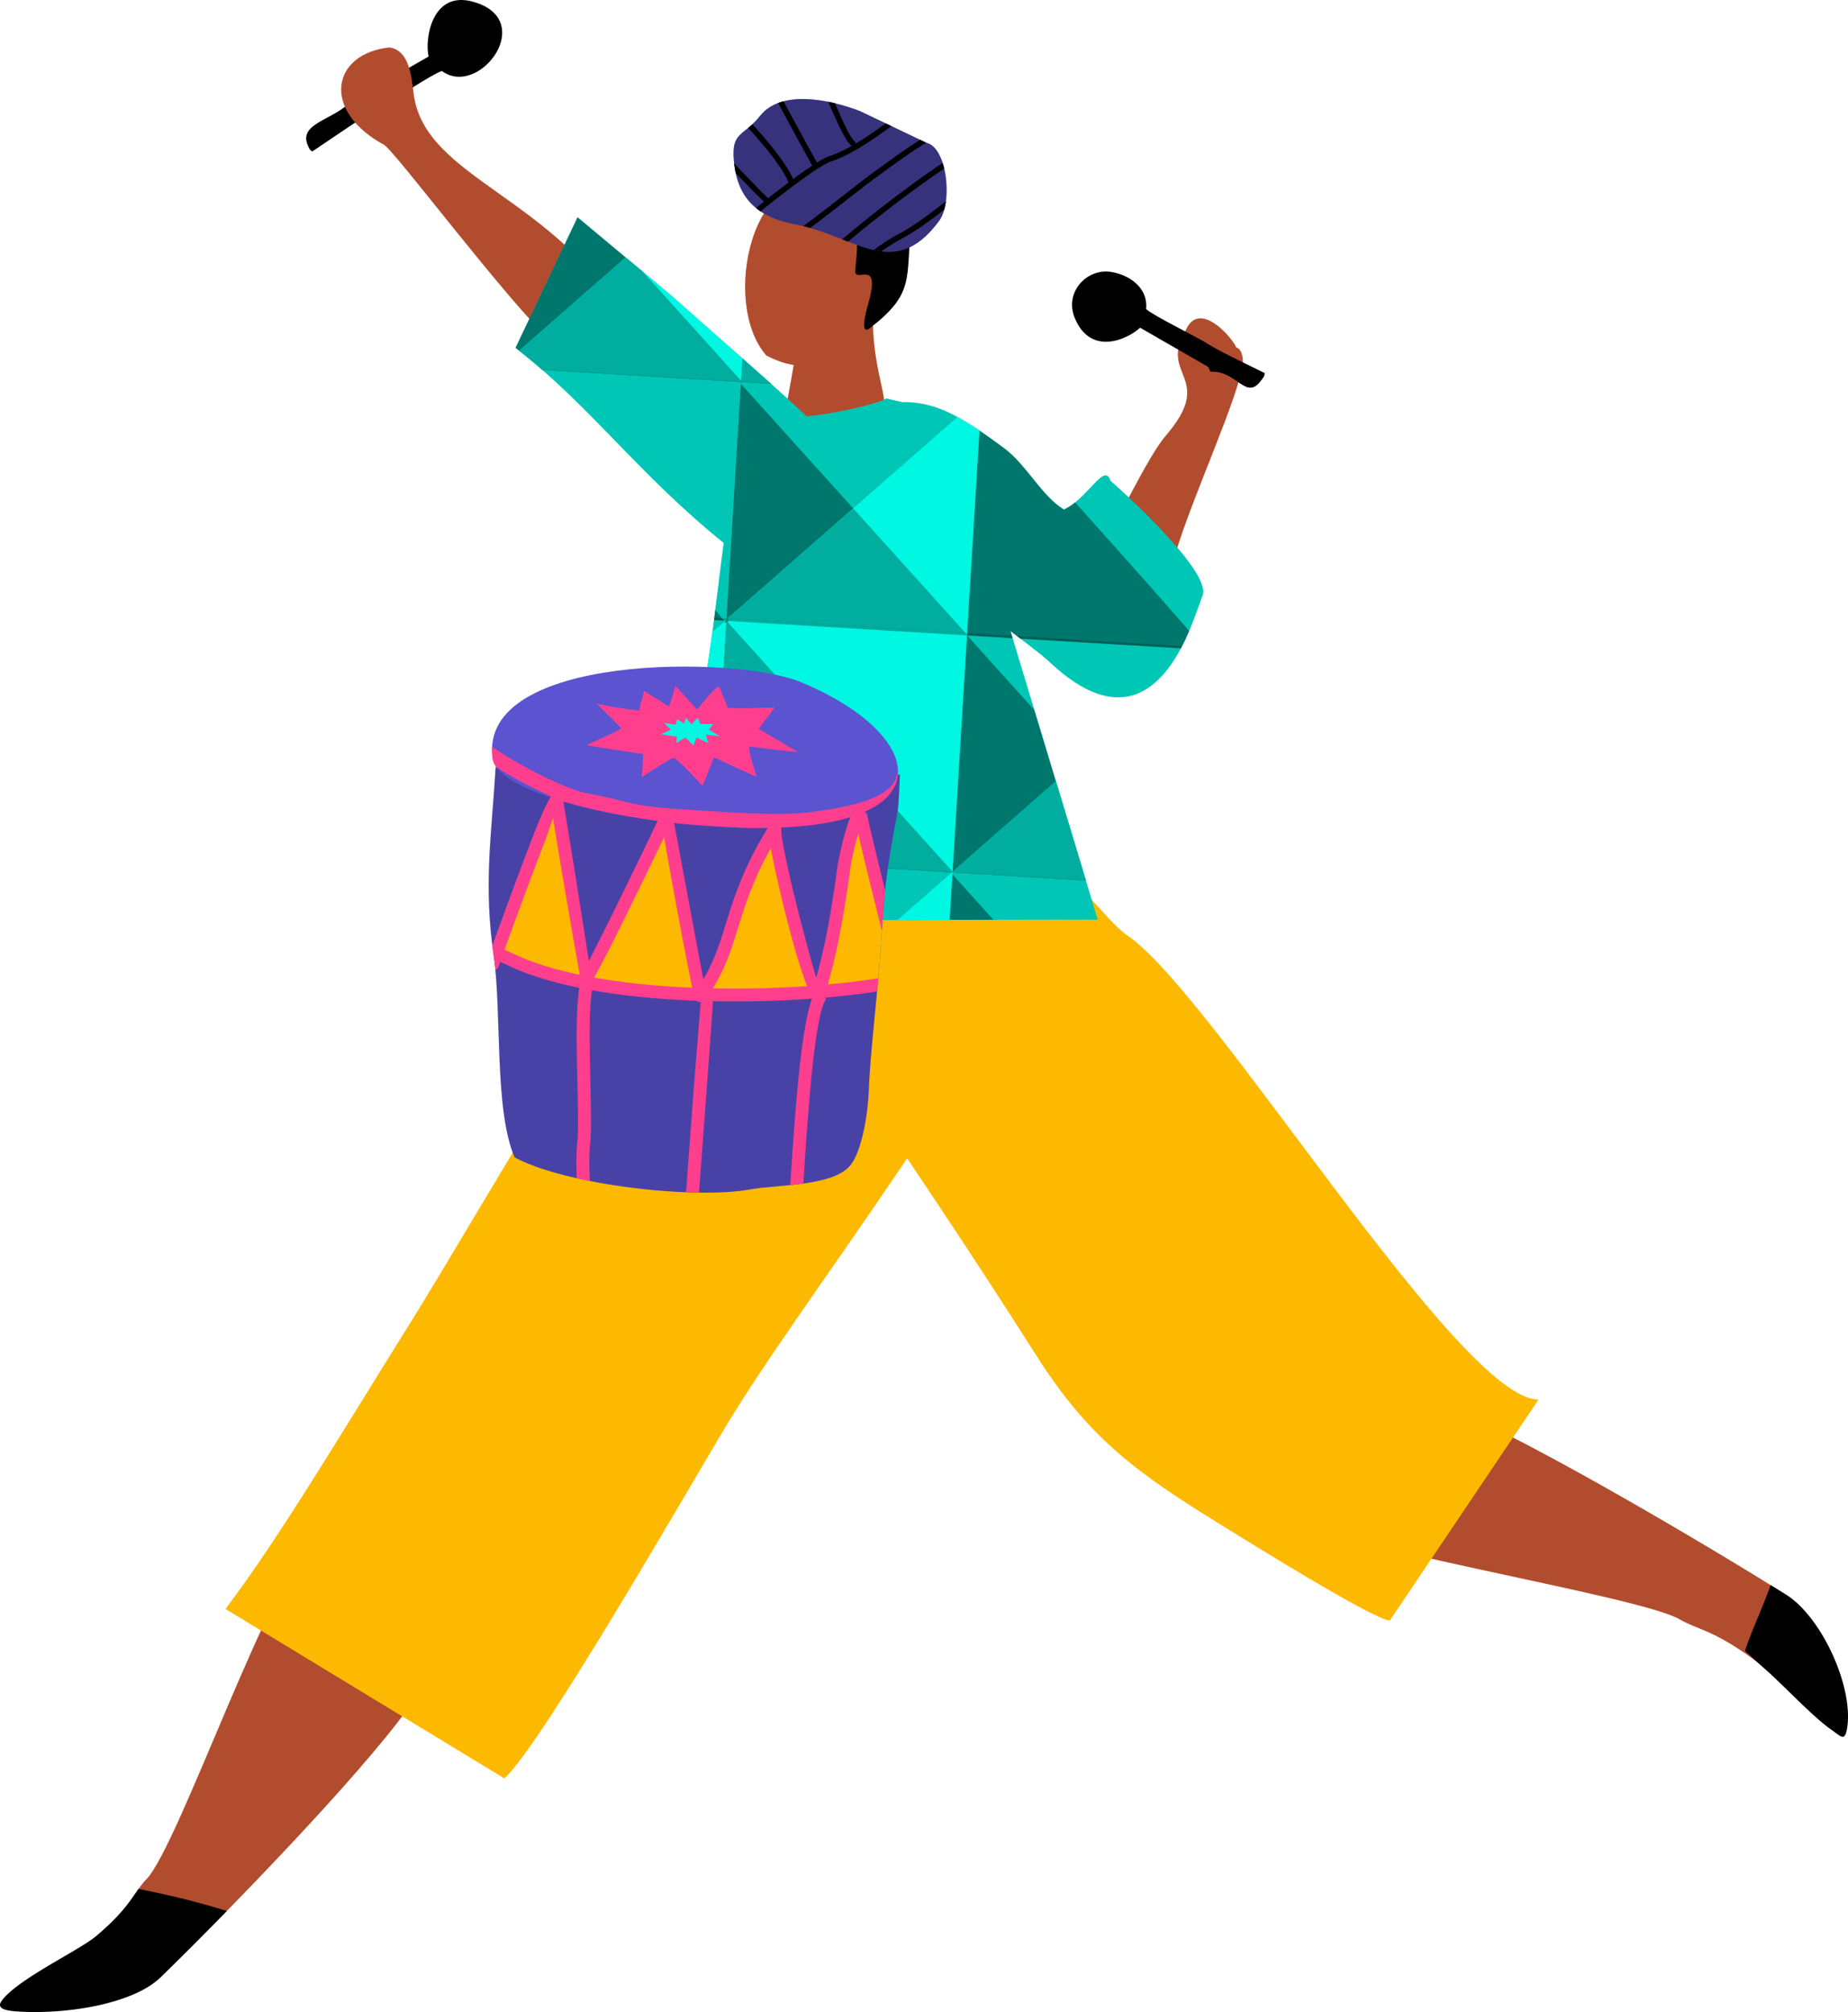 <svg preserveAspectRatio="xMidYMid meet" data-bbox="26.499 20.001 147 159.999" viewBox="26.499 20.001 147 159.999" height="100%" width="100%" xmlns="http://www.w3.org/2000/svg" data-type="color" role="presentation" aria-hidden="true" aria-label="">
    <g>
        <path d="m60.595 24.493-5.423 3.11c-.776-.071-.294-.029-.435-.008-1.021 1.893-4.66 2.022-3.735 3.998.109.234.094.296.335.455.066-.026 4.398-3.024 5.336-3.495 1.065-.536 4.134-2.633 4.975-2.906 2.969 2.192 7.68-4.102 2.443-5.518-3.291-.89-3.821 3.093-3.496 4.364z" clip-rule="evenodd" fill-rule="evenodd"></path>
        <path d="m77.642 52.512-1.196-6.844c-5.788-10.101-16.147-11.418-17.04-18.186-.168-1.282-.306-3.478-1.928-3.709-4.538.473-5.507 4.972-.443 7.737.873.476 9.782 12.418 13.481 15.81l.581.533c.899.827 5.657 4.478 6.545 4.659z" fill="#B14D2E" clip-rule="evenodd" fill-rule="evenodd" data-color="1"></path>
        <path d="m95.969 43.91-5.916 1.607c-.186 3.056-.95 6.048-1.149 7.753 12.296.745 6.495-.023 7.065-9.36z" fill="#B14D2E" clip-rule="evenodd" fill-rule="evenodd" data-color="1"></path>
        <path d="m60.905 137.153-9.347 5.422c-3.269 1.877-10.804 24.151-13.406 26.855-1.028 1.069-1.199 2.136-3.972 4.508-1.766 1.51-7.158 5.113-6.839 5.471 3.263.597 9.328.36 11.96-2.203 4.951-4.817 15.556-15.69 19.666-21.361 1.579-2.179 11.074-19.108 4.693-19.307-1.64-.05-2.331-.578-2.755.615z" fill="#B14D2E" clip-rule="evenodd" fill-rule="evenodd" data-color="1"></path>
        <path d="M37.518 170.21c-.622.87-1.206 1.938-3.339 3.729-1.347 1.13-5.969 3.294-7.416 4.996-.411.484-.515.899 1.001 1.011 3.646.272 9.205-.469 11.536-2.739a303.234 303.234 0 0 0 5.239-5.242c-2.263-.719-4.728-1.303-7.021-1.755z" clip-rule="evenodd" fill-rule="evenodd"></path>
        <path d="m121.032 132.576 7.391 7.625c2.565 2.669 28.325 6.607 31.704 8.581 1.335.78 2.542.801 5.58 2.969 1.933 1.38 6.854 5.851 7.203 5.524.173-2.97-1.125-8.453-4.352-10.473-6.068-3.798-19.676-11.868-26.561-14.815-2.645-1.133-22.786-7.467-22.055-1.78.187 1.462-.293 2.142 1.09 2.369z" fill="#B14D2E" clip-rule="evenodd" fill-rule="evenodd" data-color="1"></path>
        <path d="M166.72 152.568c1.638 1.41 3.939 3.941 5.525 5.033.679.467.992.919 1.176-.127.559-3.196-1.936-8.839-4.864-10.671a175.15 175.15 0 0 0-1.213-.754c-.642 1.81-1.847 4.422-2.031 5.243l1.407 1.276z" clip-rule="evenodd" fill-rule="evenodd"></path>
        <path d="m101.769 53.205-1.688-.417c-6.06 8.072 5.855 13.868 11.175 20.187 1.116 1.325 2.645 2.088 4.338 2.046.043-1.743 2.666-5.219 4.463-11.173 1.366-4.526 5.071-12.49 5.304-15.009.029-.312-.058-1.077-.532-1.217-.156-.553-2.926-3.966-4.036-1.304-2.133 3.567 2.405 3.681-1.526 8.285-2.081 2.44-5.233 10.215-6.549 10.583-1.806-2.08-6.791-11.22-10.949-11.981z" fill="#B14D2E" clip-rule="evenodd" fill-rule="evenodd" data-color="1"></path>
        <path d="m94.548 91.032-.838 13.746c5.659 8.368 9.942 14.71 15.247 23.05 4.255 6.69 8.136 9.414 15.014 13.642 1.13.694 11.88 7.41 13.084 7.391l11.833-17.573c-6.268.101-25.802-32.115-32.659-36.862-2.039-1.412-3.195-4.201-8.639-7.41-1.891-1.716-6.405-3.255-7.752-1.257-1.299 1.93-4.859 4.057-5.29 5.273z" fill="#FDB900" clip-rule="evenodd" fill-rule="evenodd" data-color="2"></path>
        <path d="m87.457 83.314 22.991 4.868c-.504 10.487-18.347 32.437-25.887 44.703-2.211 3.596-14.976 25.927-17.946 28.532L44.43 147.944c4.2-5.495 9.669-14.706 14.556-22.509 6.356-10.152 20.652-35.935 28.471-42.121z" fill="#FDB900" clip-rule="evenodd" fill-rule="evenodd" data-color="2"></path>
        <path d="m96.61 38.165-3.877-3.204c-6.317-2.672-8.98 9.126-5.27 13.316 3.653 1.885 5.013-.096 6.827-.685 3-8.032.938 1.108 2.32-9.427z" fill="#B14D2E" clip-rule="evenodd" fill-rule="evenodd" data-color="1"></path>
        <path d="M90.028 36.852c.714.073 3.685-.362 3.994.738.589 2.096.821.78.51 3.868-.124 1.236 2.044-1.068 1.078 2.53-.011.042-.895 2.872.099 2.099 3.562-2.767 2.835-3.875 3.258-8.075.422-4.182-7.732-6.179-9.686-5.099-2.163 1.196-4.24 3.432.747 3.939z" clip-rule="evenodd" fill-rule="evenodd"></path>
        <path d="m117.188 46.06 5.419 3.119c.326.706.122.269.211.379 2.155-.068 2.797 2.412 4.052.624.148-.211.209-.228.226-.515-.055-.045-3.536-1.684-4.416-2.257-1-.65-4.359-2.247-5.017-2.835.185-1.623-1.249-2.706-2.782-2.951-1.922-.308-3.721 1.603-2.904 3.629 1.269 3.137 4.259 1.702 5.211.807z" clip-rule="evenodd" fill-rule="evenodd"></path>
        <path d="M79.879 43.487 72.44 37.28l-4.932 10.38c5.998 4.65 9.618 9.906 16.557 15.517-1.078 8.055-1.605 16.848-6.703 30.048-.088-.007 36.343-.118 36.457-.086l-6.94-22.952c1.147.888 2.344 1.745 3.171 2.517 6.443 6.007 9.782.949 11.439-3.531l.673-1.822c.749-2.024-7.305-9.109-7.33-9.116-.469-1.527-1.788 1.412-3.705 2.286-1.786-1.092-2.971-3.555-4.753-4.877-3.182-2.36-5.337-3.73-8.109-3.663-.396-.091-.826-.19-1.292-.304.031.2-3.34 1.145-6.31 1.434-2.06-1.976-6.642-5.936-10.784-9.624z" fill="#00F7E2" clip-rule="evenodd" fill-rule="evenodd" data-color="3"></path>
        <path d="m69.635 49.412 15.82.958.113-1.857c-1.799-1.587-3.79-3.335-5.689-5.026L72.44 37.28l-4.932 10.38a47.484 47.484 0 0 1 2.127 1.752z" clip-rule="evenodd" fill-rule="evenodd" opacity=".2"></path>
        <path d="m69.635 49.412 15.82.958.005-.082-7.814-8.663-5.206-4.345-4.932 10.38a47.484 47.484 0 0 1 2.127 1.752z" clip-rule="evenodd" fill-rule="evenodd" opacity=".4"></path>
        <path d="m69.635 49.412 15.82.958.113-1.857c-1.799-1.587-3.79-3.335-5.689-5.026l-3.61-3.013-8.463 7.418c.632.5 1.24 1.007 1.829 1.52z" fill="#00F7E2" clip-rule="evenodd" fill-rule="evenodd" data-color="3"></path>
        <path d="m69.635 49.412 15.82.958.005-.082-7.814-8.663-1.378-1.15-8.463 7.418a48.504 48.504 0 0 1 1.83 1.519z" fill="#00F7E2" clip-rule="evenodd" fill-rule="evenodd" data-color="3"></path>
        <path d="m85.457 50.34-15.859-.96c4.836 4.211 8.372 8.868 14.468 13.797-.265 1.977-.496 3.998-.77 6.119l1.032.062 1.129-19.018z" clip-rule="evenodd" fill-rule="evenodd" opacity=".2"></path>
        <path d="m83.293 69.314.76.046c.025-.022-.215-.33-.657-.856l-.103.81z" clip-rule="evenodd" fill-rule="evenodd" opacity=".4"></path>
        <path d="m85.559 48.505-.114 1.864 2.379.144c-.7-.625-1.464-1.3-2.265-2.008z" clip-rule="evenodd" fill-rule="evenodd" opacity=".2"></path>
        <path d="m85.559 48.505-.114 1.864 2.379.144c-.7-.625-1.464-1.3-2.265-2.008z" clip-rule="evenodd" fill-rule="evenodd" opacity=".4"></path>
        <path d="m85.559 48.505-.114 1.864 2.379.144c-.7-.625-1.464-1.3-2.265-2.008z" fill="#00F7E2" clip-rule="evenodd" fill-rule="evenodd" data-color="3"></path>
        <path d="m85.559 48.505-.114 1.864 2.379.144c-.7-.625-1.464-1.3-2.265-2.008z" fill="#00F7E2" clip-rule="evenodd" fill-rule="evenodd" data-color="3"></path>
        <path d="m104.418 54.243-.994 16.289 3.626.216-.169-.561c.26.201.523.4.783.598l12.778.76c.408-.765.755-1.578 1.049-2.373l.673-1.822c.749-2.024-7.305-9.109-7.33-9.116-.469-1.527-1.788 1.412-3.705 2.286-1.786-1.092-2.971-3.555-4.753-4.877a63.688 63.688 0 0 0-1.958-1.4z" clip-rule="evenodd" fill-rule="evenodd" opacity=".2"></path>
        <path d="m104.418 54.243-.994 16.289 3.626.22-.17-.566c.262.203.527.404.788.602l12.765.773c.239-.449.458-.915.657-1.383-1.867-2.173-5.609-6.366-9.072-10.224a4.316 4.316 0 0 1-.891.566c-1.786-1.092-2.971-3.555-4.753-4.877a61.369 61.369 0 0 0-1.956-1.4z" clip-rule="evenodd" fill-rule="evenodd" opacity=".4"></path>
        <path d="m87.787 50.481-2.341-.142-1.161 19.035 19.11 1.157.994-16.307c-2.183-1.477-3.968-2.295-6.124-2.243-.396-.091-.826-.19-1.292-.304.031.2-3.34 1.145-6.31 1.434a117.3 117.3 0 0 0-2.876-2.63z" clip-rule="evenodd" fill-rule="evenodd" opacity=".2"></path>
        <path clip-rule="evenodd" fill-rule="evenodd" opacity=".4" d="m85.435 50.529-1.149 18.845 19.109 1.157.005-.083-17.965-19.919z"></path>
        <path d="m84.292 69.262-.006.112 19.11 1.157.994-16.307a21.14 21.14 0 0 0-1.728-1.065l-18.37 16.103z" fill="#00F7E2" clip-rule="evenodd" fill-rule="evenodd" data-color="3"></path>
        <path fill="#00F7E2" clip-rule="evenodd" fill-rule="evenodd" d="m84.292 69.262-.006.112 19.109 1.157.005-.083-9.034-10.017-10.074 8.831z" data-color="3"></path>
        <path fill="#00F7E2" clip-rule="evenodd" fill-rule="evenodd" d="m84.172 69.367.247.015.015-.244-.262.229z" data-color="3"></path>
        <path fill="#00F7E2" clip-rule="evenodd" fill-rule="evenodd" d="m84.172 69.367.247.015.005-.082-.078-.086-.174.153z" data-color="3"></path>
        <path d="m84.307 69.182-.989-.06c-.689 5.365-1.639 11.356-4.085 18.858l3.914.236 1.16-19.034z" clip-rule="evenodd" fill-rule="evenodd" opacity=".2"></path>
        <path d="m79.233 87.981 3.914.236.005-.081-2.959-3.28a94.165 94.165 0 0 1-.96 3.125z" clip-rule="evenodd" fill-rule="evenodd" opacity=".4"></path>
        <path fill="#00F7E2" clip-rule="evenodd" fill-rule="evenodd" d="m84.04 69.484.247.014.016-.244-.263.23z" data-color="3"></path>
        <path fill="#00F7E2" clip-rule="evenodd" fill-rule="evenodd" d="m84.04 69.484.247.014.006-.081-.078-.086-.175.153z" data-color="3"></path>
        <path d="m79.233 87.981 3.914.236 1.157-18.963-1.133.993c-.681 5.079-1.661 10.751-3.938 17.734z" fill="#00F7E2" clip-rule="evenodd" fill-rule="evenodd" data-color="3"></path>
        <path d="m79.233 87.981 3.914.236.005-.081-2.959-3.28a94.165 94.165 0 0 1-.96 3.125z" fill="#00F7E2" clip-rule="evenodd" fill-rule="evenodd" data-color="3"></path>
        <path d="m83.148 88.188-3.906-.237a103.952 103.952 0 0 1-1.879 5.274c-.022-.002 2.171-.009 5.488-.02l.297-5.017z" clip-rule="evenodd" fill-rule="evenodd" opacity=".2"></path>
        <path d="m120.531 71.375-13.138-.796c.981.747 1.954 1.467 2.659 2.124 5.384 5.021 8.601 2.312 10.479-1.328zm-13.54-.819 5.885 19.461-10.602-.642 1.161-19.035 3.556.216z" clip-rule="evenodd" fill-rule="evenodd" opacity=".2"></path>
        <path clip-rule="evenodd" fill-rule="evenodd" opacity=".4" d="m103.424 70.529-1.15 18.846 10.602.642-4.097-13.55-5.355-5.938z"></path>
        <path fill="#00F7E2" clip-rule="evenodd" fill-rule="evenodd" d="m102.277 89.331-.003.044 10.602.642-2.385-7.886-8.214 7.2z" data-color="3"></path>
        <path fill="#00F7E2" clip-rule="evenodd" fill-rule="evenodd" d="m102.277 89.331-.003.044 10.602.642-2.385-7.886-8.214 7.2z" data-color="3"></path>
        <path clip-rule="evenodd" fill-rule="evenodd" opacity=".2" d="m84.289 69.173 19.11 1.157-1.152 19.035-19.11-1.156 1.152-19.036z"></path>
        <path clip-rule="evenodd" fill-rule="evenodd" opacity=".4" d="m84.286 69.371-1.151 18.845 19.111 1.157.004-.081-17.964-19.921z"></path>
        <path fill="#00F7E2" clip-rule="evenodd" fill-rule="evenodd" d="m84.164 69.491.247.015.016-.244-.263.229z" data-color="3"></path>
        <path fill="#00F7E2" clip-rule="evenodd" fill-rule="evenodd" d="m84.164 69.491.247.015.005-.082-.077-.086-.175.153z" data-color="3"></path>
        <path fill="#00F7E2" clip-rule="evenodd" fill-rule="evenodd" d="m103.406 70.338-18.903-1.144-.219.192-1.149 18.83 19.111 1.157 1.16-19.035z" data-color="3"></path>
        <path fill="#00F7E2" clip-rule="evenodd" fill-rule="evenodd" d="m84.284 69.386-1.149 18.83 19.111 1.157.004-.081-17.957-19.913-.009.007z" data-color="3"></path>
        <path d="m69.635 49.412 15.82.958.005-.082-7.814-8.663-1.378-1.15-8.463 7.418a48.504 48.504 0 0 1 1.83 1.519z" clip-rule="evenodd" fill-rule="evenodd" opacity=".3"></path>
        <path d="m85.559 48.505-.114 1.864 2.379.144c-.7-.625-1.464-1.3-2.265-2.008z" clip-rule="evenodd" fill-rule="evenodd" opacity=".3"></path>
        <path clip-rule="evenodd" fill-rule="evenodd" opacity=".3" d="m84.292 69.262-.006.112 19.109 1.157.005-.083-9.034-10.017-10.074 8.831z"></path>
        <path clip-rule="evenodd" fill-rule="evenodd" opacity=".3" d="m84.172 69.367.247.015.005-.082-.078-.086-.174.153z"></path>
        <path clip-rule="evenodd" fill-rule="evenodd" opacity=".3" d="m84.04 69.484.247.014.006-.081-.078-.086-.175.153z"></path>
        <path d="m79.233 87.981 3.914.236.005-.081-2.959-3.28a94.165 94.165 0 0 1-.96 3.125z" clip-rule="evenodd" fill-rule="evenodd" opacity=".3"></path>
        <path clip-rule="evenodd" fill-rule="evenodd" opacity=".3" d="m102.277 89.331-.003.044 10.602.642-2.385-7.886-8.214 7.2z"></path>
        <path clip-rule="evenodd" fill-rule="evenodd" opacity=".3" d="m84.164 69.491.247.015.005-.082-.077-.086-.175.153z"></path>
        <path clip-rule="evenodd" fill-rule="evenodd" opacity=".3" d="m84.284 69.386-1.149 18.83 19.111 1.157.004-.081-17.957-19.913-.009.007z"></path>
        <path d="m112.866 89.986-10.591-.642-.231 3.806c6.493-.016 11.733-.024 11.776-.012l-.954-3.152z" clip-rule="evenodd" fill-rule="evenodd" opacity=".2"></path>
        <path d="m102.265 89.534-.221 3.616 3.475-.008c-1.644-1.824-2.873-3.184-3.254-3.608z" clip-rule="evenodd" fill-rule="evenodd" opacity=".4"></path>
        <path d="m102.248 89.343-19.109-1.156-.306 5.018c5.054-.017 12.732-.039 19.182-.055l.233-3.807z" clip-rule="evenodd" fill-rule="evenodd" opacity=".2"></path>
        <path clip-rule="evenodd" fill-rule="evenodd" opacity=".4" d="m83.126 88.375-.294 4.83 4.636-.014-4.342-4.816z"></path>
        <path fill="#00F7E2" clip-rule="evenodd" fill-rule="evenodd" d="m102.014 93.151.234-3.806-4.353 3.816 4.119-.01z" data-color="3"></path>
        <path d="m98.08 81.599-32.152-.61c-.34 5.568-.978 9.371-.149 15.087.64 4.422.029 12.245 1.659 15.961 4.069 2.195 14.315 3.363 18.752 2.543 2.078-.384 6.424-.228 7.878-1.829 1.046-1.15 1.488-4.499 1.54-6.006.109-3.191.757-8.021 1.04-12.664.255-4.179.549-5.793 1.273-9.687.072-.387.126-2.248.159-2.795z" fill="#5B53CF" clip-rule="evenodd" fill-rule="evenodd" data-color="4"></path>
        <path d="m98.08 81.599-32.152-.61c-.34 5.568-.978 9.371-.149 15.087.64 4.422.029 12.245 1.659 15.961 4.069 2.195 14.315 3.363 18.752 2.543 2.078-.384 6.424-.228 7.878-1.829 1.046-1.15 1.488-4.499 1.54-6.006.109-3.191.757-8.021 1.04-12.664.255-4.179.549-5.793 1.273-9.687.072-.387.126-2.248.159-2.795z" clip-rule="evenodd" fill-rule="evenodd" opacity=".2"></path>
        <path d="m72.388 98.037-6.445-2.026 4.407-11.694c.674.02.879 3.189 1.093 3.951l1.66 9.813 6.1-12.512 3.181 13.483 5.638-13.358 3.212 12.974 3.516-13.895 1.985 7.988c-.03.412-.059.851-.088 1.322-.088 1.437-.21 2.891-.341 4.308l-9.922.7-5.329-.118-5.816-.557-2.851-.379z" fill="#FDB900" clip-rule="evenodd" fill-rule="evenodd" data-color="2"></path>
        <path d="M65.684 80.305c.348 2.479 8.524 4.726 16.856 5.362 19.668 1.503 18.49-6.964 7.625-11.437-5.132-2.112-25.656-2.282-24.481 6.075z" fill="#5B53CF" clip-rule="evenodd" fill-rule="evenodd" data-color="4"></path>
        <path d="M65.661 95.202c.719-1.985 2.081-5.72 3.126-8.425.564-1.463 1.087-2.683 1.466-3.319v-.001h.001c.169-.282.31-.45.415-.47a.51.51 0 0 1 .61.533h.002c-.002.027.258 1.623.604 3.731.51 3.113 1.154 7.252 1.452 9.164.377-.727.911-1.784 1.501-2.969 1.762-3.539 3.985-8.166 4.235-8.754a.516.516 0 0 1 .97.335l1.361 7.307c.409 2.193.809 4.325 1.041 5.541.88-1.477 1.31-2.862 1.787-4.401.659-2.12 1.405-4.523 3.471-7.844a.514.514 0 0 1 .946.336c-.05.644.708 4.068 1.529 7.24.475 1.833.944 3.559 1.251 4.552.338-1.185.628-2.465.876-3.759.334-1.734.601-3.518.818-5.139.045-.338.313-1.636.623-2.713.129-.448.266-.861.395-1.154l.001-.002h-.001c.22-.495.509-.786.884-.736a.515.515 0 0 1 .46.541h.001c-.007.116.421 1.924.964 4.159.147.601.301 1.231.458 1.864-.096.93-.178 1.961-.255 3.227a838.165 838.165 0 0 1-1.2-4.85c-.268-1.1-.508-2.108-.685-2.888l-.035.119c-.294 1.021-.546 2.248-.588 2.567a94.058 94.058 0 0 1-.829 5.194 44.637 44.637 0 0 1-.968 4.098 60.806 60.806 0 0 0 4.018-.491l-.097 1.051a64.977 64.977 0 0 1-4.265.496.513.513 0 0 1-.648.22.457.457 0 0 1-.166-.156 84.944 84.944 0 0 1-8.688.193l-.017.012a.518.518 0 0 1-.585-.032 67.73 67.73 0 0 1-1.357-.062c-5.253-.289-10.311-1.137-13.723-2.789a6.295 6.295 0 0 0-.531-.231l-.113.314a.513.513 0 0 1-.266.331c-.035-.372-.076-.73-.125-1.067a17.613 17.613 0 0 1-.124-.873zm4.087-8.058a491.734 491.734 0 0 0-3.118 8.391c.182.068.387.156.631.274 1.491.722 3.321 1.284 5.356 1.71a866.48 866.48 0 0 1-1.744-10.105c-.147-.899-.279-1.713-.384-2.365-.179.546-.422 1.27-.741 2.095zm6.009 6.754c-.836 1.679-1.583 3.13-2 3.842 2.14.382 4.468.627 6.838.758.321.018.642.034.964.047a338.906 338.906 0 0 1-1.166-6.027 432.842 432.842 0 0 1-1.07-5.939 514.811 514.811 0 0 1-3.566 7.319zm9.455-.125c-.52 1.675-.986 3.176-2.005 4.823a84.475 84.475 0 0 0 7.49-.179c-.456-1.146-1.01-3.007-1.515-4.959-.562-2.171-1.093-4.482-1.365-6.007-1.441 2.572-2.055 4.549-2.605 6.322zm9.875-9.507.382.528a.513.513 0 0 0-.382-.528z" fill="#FF3F8E" data-color="5"></path>
        <path d="M73.728 98.141c-.419 1.247-.34 4.758-.269 7.874.045 2.013.087 3.865-.017 4.919l-.018.183c-.064.653-.057 1.664-.016 2.794a39.134 39.134 0 0 1-1.035-.218c-.033-1.066-.033-2.02.031-2.674l.018-.182c.096-.971.054-2.805.008-4.799-.071-3.198-.153-6.801.324-8.219l.974.322zm7.346 16.67.52-7.026c.293-3.949.641-7.862.681-8.614l-.304-.125c.03-.075.146-.261.258-.39l.001.001c.124-.143.281-.262.457-.288l.421-.064.141.404c.038.108-.302 4.693-.632 9.15-.204 2.75-.404 5.45-.515 6.979a36.508 36.508 0 0 1-1.028-.027z" fill="#FF3F8E" data-color="5"></path>
        <path d="M92.226 99.415c-.909 1.178-1.443 8.631-1.828 14.701-.344.049-.691.087-1.036.123.395-6.239.954-14.031 2.047-15.448l.817.624z" fill="#FF3F8E" data-color="5"></path>
        <path d="M65.647 79.376c.822.587 1.95 1.26 3.116 1.875 1.69.889 3.431 1.643 4.405 1.822 1.137.21 1.919.404 2.61.574 1.246.308 2.173.538 4.835.699l1.381.091c2.895.19 6.82.45 9.049.136l.002.001.197-.028c2.035-.284 6.135-.855 6.592-2.86.033-.147.065-.283.096-.409.08 2.68-3.604 4.802-12.506 4.544a180.64 180.64 0 0 1-3.506-.208l-.158-.009-.003-.001c-3.794-.336-7.506-.998-10.405-1.856a30.502 30.502 0 0 1-3.141-1.451 34.173 34.173 0 0 1-2.198-1.261 1.575 1.575 0 0 1-.328-.73 4.589 4.589 0 0 1-.038-.929z" fill="#FF3F8E" data-color="5"></path>
        <path d="m79.71 76.186-1.981-1.251c.018.107-.401 1.368-.382 1.566-.684-.083-2.881-.349-3.409-.579l1.956 1.947c.151.15-2.622 1.264-2.702 1.4.303.064 4.437.693 4.451.698.04.128-.08 1.568-.097 1.845.017-.05 2.293-1.495 2.536-1.561.612.37 2.249 2.214 2.313 2.235l.896-2.263 3.39 1.567c-.157-.705-.628-1.804-.589-2.432.575.071 3.677.483 3.841.423l-3.085-1.821 1.27-1.682c-1-.03-2.561.115-3.733-.001l-.677-1.684c-.341.009-1.495 1.542-1.771 1.817l-1.731-1.879c-.012.176-.488 1.661-.496 1.655z" fill="#FF3F8E" clip-rule="evenodd" fill-rule="evenodd" data-color="5"></path>
        <path d="m80.909 77.536-.55-.347c.005.029-.11.379-.105.434-.19-.023-.798-.096-.945-.16l.542.539c.042.042-.727.35-.748.388.085.018 1.229.191 1.233.193.011.036-.022.435-.027.512.005-.014.634-.414.703-.432.17.102.623.613.641.619l.249-.627.939.434c-.044-.196-.174-.5-.163-.674.159.02 1.019.134 1.064.117l-.854-.504.351-.466c-.277-.009-.71.032-1.034-.001l-.188-.466c-.095.002-.414.427-.49.503l-.48-.52a6.208 6.208 0 0 1-.138.458z" fill="#00F7E2" clip-rule="evenodd" fill-rule="evenodd" data-color="3"></path>
        <path d="m100.202 31.361-5.306-2.53c-2.457-.942-6.271-1.724-7.941.39-1.374 1.738-2.422 1.161-2.024 4.03.393 2.83 2.174 4.097 4.805 4.588 4.766.888 7.879 4.596 11.463-.268 1.098-1.488.646-5.82-.997-6.21z" fill="#5B53CF" clip-rule="evenodd" fill-rule="evenodd" data-color="4"></path>
        <path d="m100.202 31.361-5.306-2.53c-2.457-.942-6.271-1.724-7.941.39-1.374 1.738-2.422 1.161-2.024 4.03.393 2.83 2.174 4.097 4.805 4.588 4.766.888 7.879 4.596 11.463-.268 1.098-1.488.646-5.82-.997-6.21z" clip-rule="evenodd" fill-rule="evenodd" opacity=".4"></path>
        <path d="M97.407 30.028c-1.492 1.1-3.287 2.327-4.845 2.828-.565.182-2.162 1.305-3.746 2.52-.632.485-1.261.982-1.818 1.436a4.783 4.783 0 0 1-.357-.265 64.524 64.524 0 0 1 1.905-1.52c1.617-1.241 3.264-2.394 3.881-2.592 1.433-.46 3.103-1.581 4.529-2.622l.451.215zm-7.001 7.955c.183.045.364.094.542.145a217.802 217.802 0 0 0 2.972-2.285c.911-.709 1.711-1.333 2.272-1.741l.12-.087c1.509-1.1 2.583-1.882 3.859-2.669l-.475-.227c-1.184.745-2.223 1.502-3.646 2.538l-.12.088c-.53.386-1.351 1.025-2.283 1.751-1.013.789-2.162 1.684-3.241 2.487zm11.202-4.579a5.31 5.31 0 0 0-.124-.443 73.964 73.964 0 0 0-3.107 2.199 102.44 102.44 0 0 0-4.89 3.875l.466.181a104.06 104.06 0 0 1 4.689-3.701 77.52 77.52 0 0 1 2.966-2.111zm-5.613 6.477c.205.046.409.082.61.107.49-.343 1.01-.68 1.573-.98 1.108-.592 2.275-1.433 3.43-2.338a5.26 5.26 0 0 0 .134-.668c-1.269 1.012-2.562 1.971-3.773 2.618-.726.388-1.372.824-1.974 1.261z"></path>
        <path d="M94.409 31.711c-.537-.223-1.174-1.671-1.784-3.059l-.247-.559c.18.035.359.076.535.119l.116.264c.575 1.309 1.175 2.674 1.548 2.828l-.168.407zm-5.592-3.654c.047.077.083.14.108.185h-.001c.144.272.83 1.534 1.481 2.724a233.706 233.706 0 0 0 1.213 2.206l-.38.227c-.067-.111-.628-1.132-1.223-2.223a382.886 382.886 0 0 1-1.482-2.729 5.398 5.398 0 0 0-.149-.251c.139-.053.284-.1.433-.139z"></path>
        <path d="M86.344 29.882c.461.496.928 1.028 1.363 1.559.97 1.184 1.784 2.37 2.001 3.143l-.426.118c-.197-.706-.98-1.837-1.919-2.982a34.318 34.318 0 0 0-1.352-1.547c.107-.087.218-.183.333-.291z"></path>
        <path d="m84.897 32.984.308.327c1.242 1.315 2.362 2.471 2.47 2.502l-.125.424c-.183-.055-1.299-1.177-2.53-2.479a6.964 6.964 0 0 1-.089-.508c-.013-.092-.024-.18-.034-.266z"></path>
    </g>
</svg>